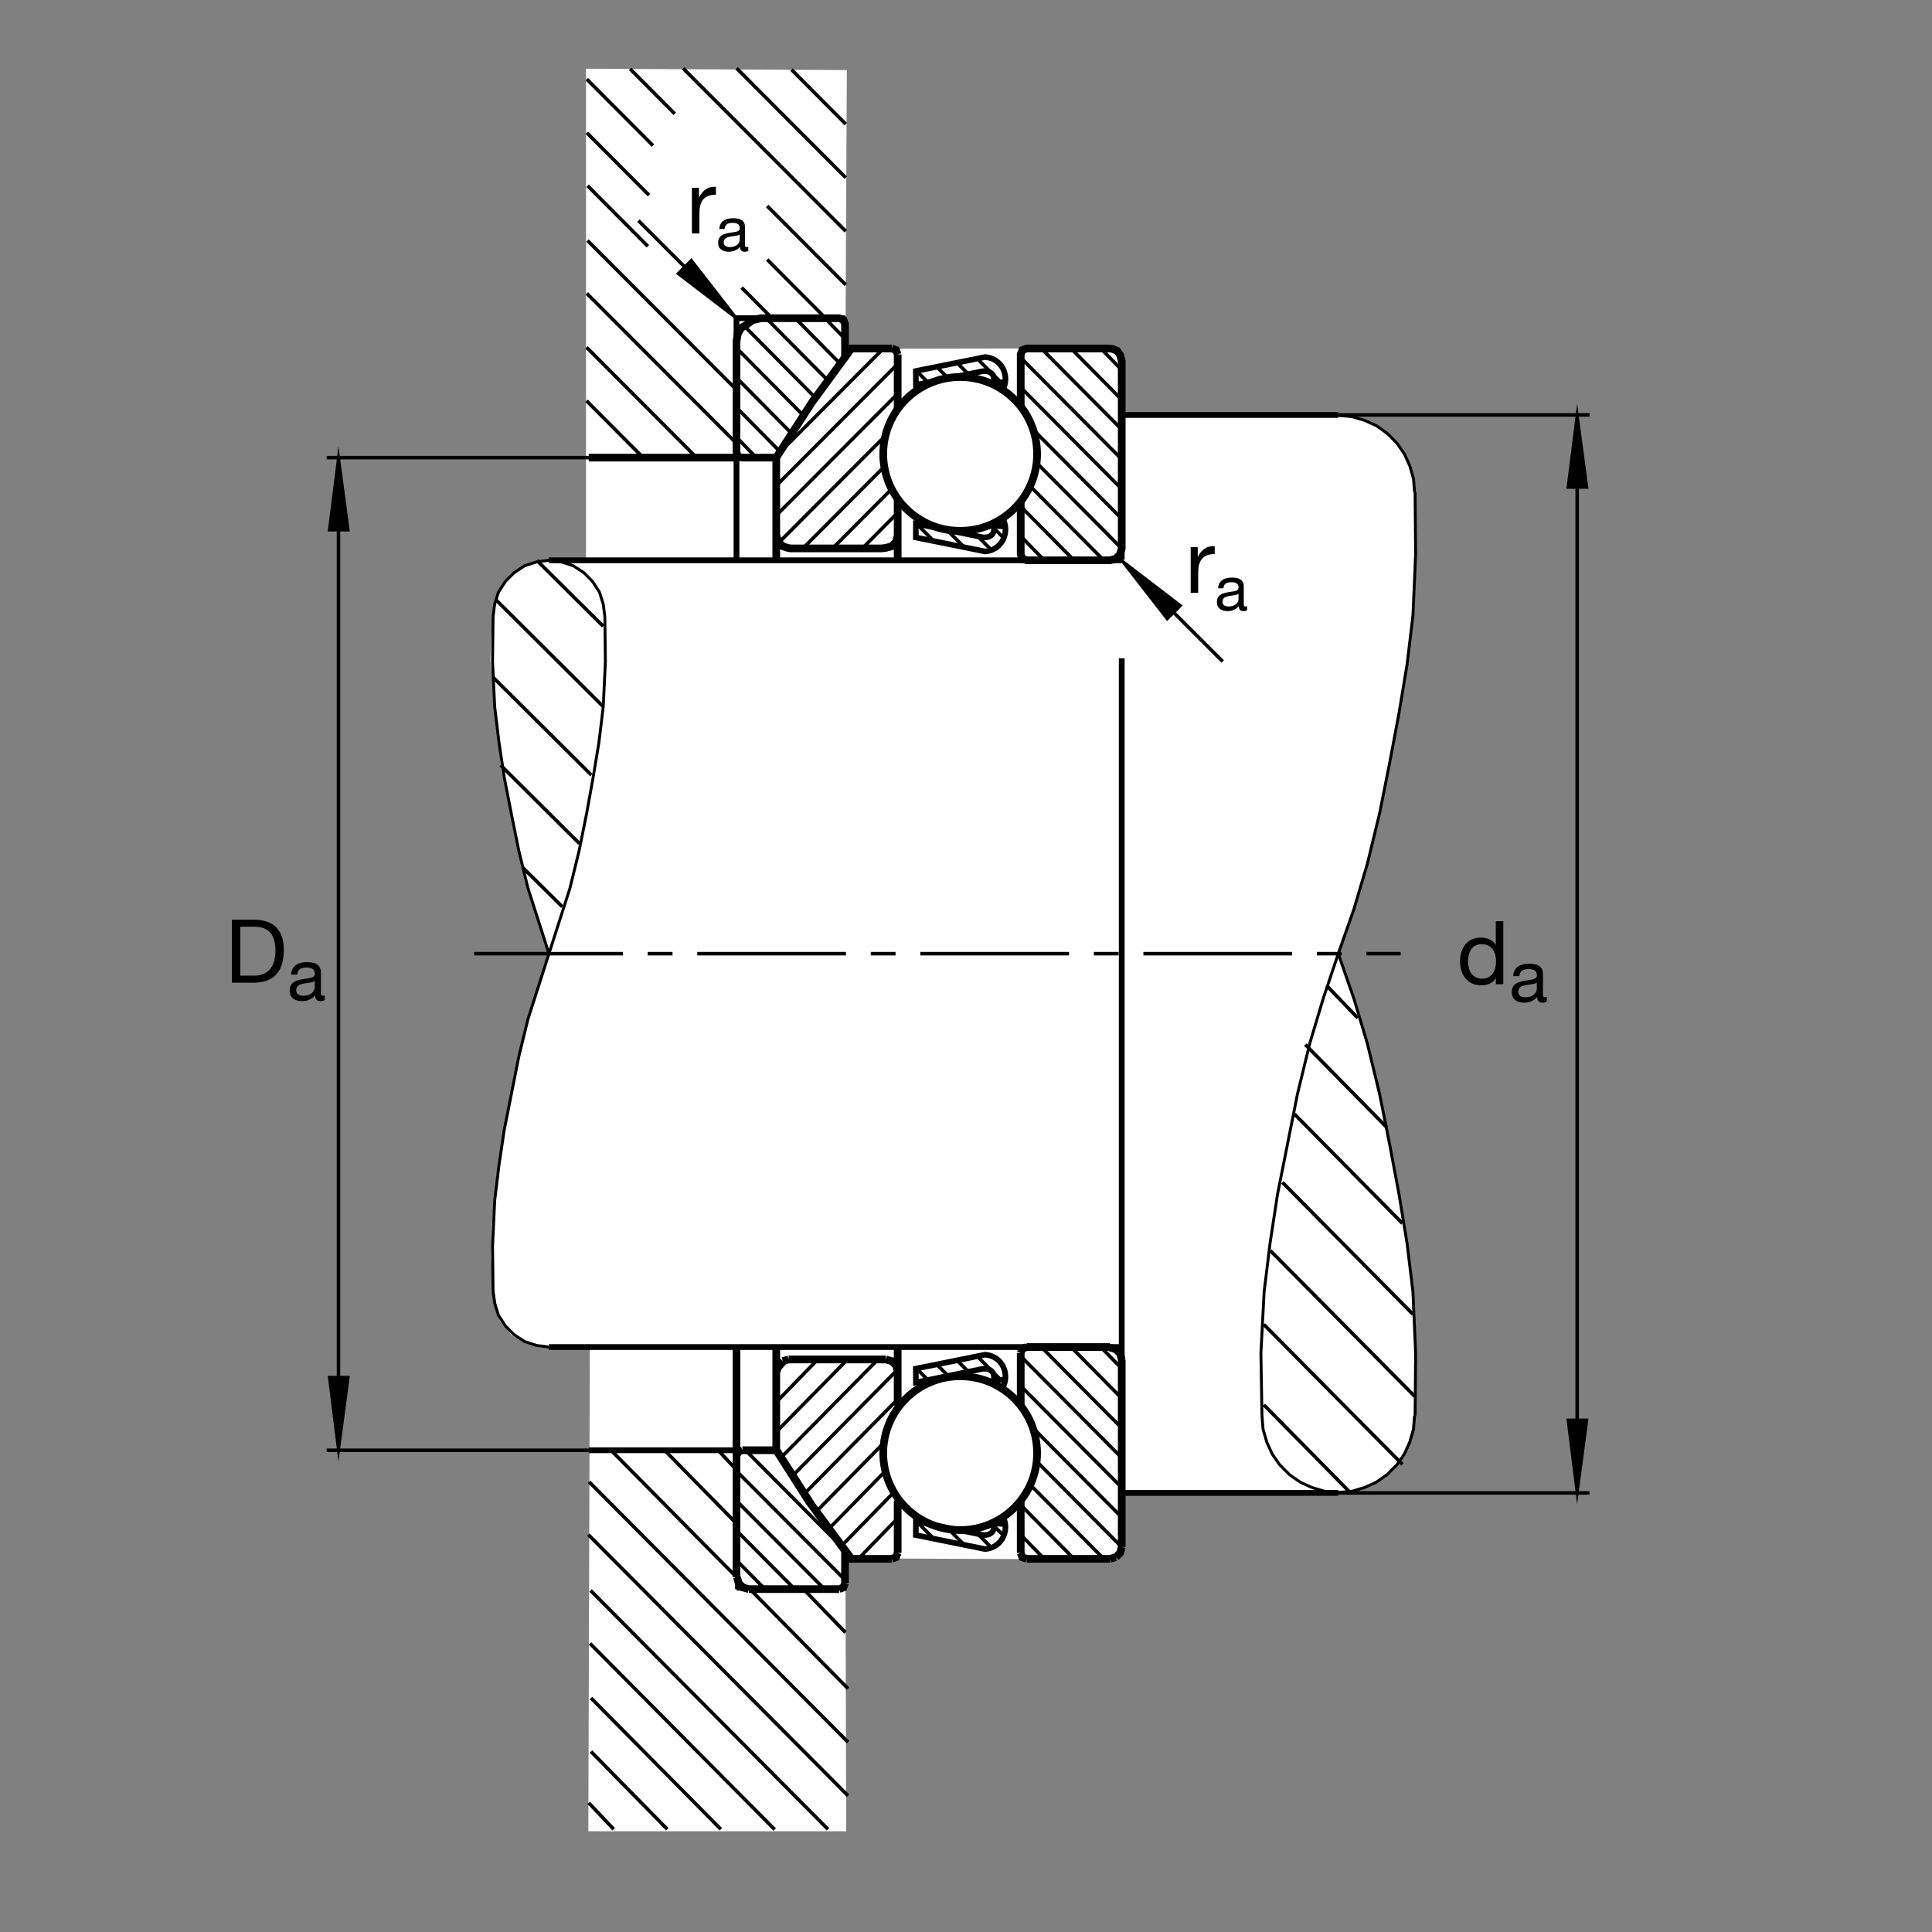 <?xml version="1.0" encoding="utf-8"?>
<!-- Generator: Adobe Illustrator 22.1.0, SVG Export Plug-In . SVG Version: 6.00 Build 0)  -->
<svg version="1.1" id="Ebene_1" xmlns="http://www.w3.org/2000/svg" xmlns:xlink="http://www.w3.org/1999/xlink" x="0px" y="0px"
	 viewBox="0 0 779.529 779.526" style="enable-background:new 0 0 779.529 779.526;" xml:space="preserve">
<rect x="0" y="0" width="779.529" height="779.526" fill="#808080" stroke="none"/>
<style type="text/css">
	.st0{fill:none;}
	.st1{fill:#FFFFFF;}
	.st2{fill:none;stroke:#000000;stroke-width:1.417;stroke-miterlimit:10.433;stroke-dasharray:60,10,10,10;}
	.st3{fill:none;stroke:#000000;stroke-width:1.165;stroke-miterlimit:10;}
	.st4{fill:none;stroke:#000000;stroke-width:2.33;stroke-miterlimit:10;}
	.st5{fill:none;stroke:#000000;stroke-width:2.329;stroke-miterlimit:10;}
	.st6{fill:none;stroke:#000000;stroke-width:3.107;stroke-miterlimit:10;}
	.st7{fill:none;stroke:#000000;stroke-width:2.33;stroke-miterlimit:10.433;}
	.st8{fill:#FFFFFF;stroke:#000000;stroke-width:3.107;stroke-miterlimit:10;}
	.st9{fill:none;stroke:#000000;stroke-width:1.417;stroke-miterlimit:10;}
	.st10{stroke:#000000;stroke-width:1.165;stroke-miterlimit:10;}
	.st11{fill-rule:evenodd;clip-rule:evenodd;stroke:#000000;stroke-width:1.165;stroke-miterlimit:10;}
	.st12{fill-rule:evenodd;clip-rule:evenodd;stroke:#000000;stroke-width:1.165;stroke-miterlimit:3.864;}
	.st13{fill:none;stroke:#000000;stroke-width:2.268;stroke-miterlimit:3.864;}
	.st14{fill:none;stroke:#000000;stroke-width:1.417;stroke-miterlimit:3.864;}
</style>
<g>
	<polygon class="st0" points="0,0 779.529,0 779.529,779.526 0,779.526 0,0 	"/>
	<polygon class="st1" points="236.438,27.729 341.684,28.264 341.125,140.747 447.605,140.544 450.163,141.538 451.809,143.242 
		452.468,145.468 452.204,167.514 540.711,167.517 544.914,168 549.875,169.382 555.144,171.972 559.5,174.8 563.245,178.606 
		566.35,182.751 568.606,188.154 570.07,192.757 570.745,198.93 570.964,209.221 571.101,223.508 569.992,248.283 567.38,269.941 
		563.44,292.358 560.949,305.871 557.878,320.635 554.406,336.181 551.467,348.916 548.216,359.775 543.753,373.76 539.807,385.024 
		545.549,401.27 551.682,421.645 556.37,442.447 560.92,463.535 564.372,482.68 567.141,498.535 569.539,517.773 570.383,528.686 
		570.925,545.732 570.905,558.521 570.759,571.186 570.198,576.729 568.826,581.426 566.535,586.655 563.323,591.264 
		558.02,596.191 552.448,599.394 545.481,601.66 541.267,602.28 452.322,602.407 452.419,624.243 451.839,626.68 449.655,628.599 
		447.014,629.199 341.12,628.764 341.438,738.891 237.375,738.891 237.99,543.452 221.736,543.359 213.506,542.446 206.538,538.789 
		201.579,532.632 198.801,518.442 198.178,507.617 198.464,493.813 200.344,475.957 203.257,456.914 206.938,437.48 210.991,418.77 
		216.033,401.303 221.411,384.988 213.32,360.974 207.449,336.275 202.133,309.4 197.856,266.565 198.523,248.777 201.018,239.074 
		206.596,231.252 213.894,227.817 221.892,225.947 236.438,226.264 236.438,27.729 	"/>
	<line class="st2" x1="191.342" y1="384.79" x2="565.144" y2="384.79"/>
	<line class="st3" x1="321.44" y1="128.396" x2="325.776" y2="128.396"/>
	<line class="st4" x1="338.635" y1="128.396" x2="340.952" y2="128.396"/>
	<path class="st3" d="M198.952,248.745l-0.217,18.313l0.867,18.096l1.736,14.389l2.165,14.387l2.82,14.393l3.035,15.042
		l3.684,15.043l8.457,26.382 M198.952,248.745l0.649-5.017l1.519-4.795l2.817-4.36l3.469-3.487l4.336-2.834l4.768-1.526l4.988-0.657
		 M221.499,384.79l-8.457,26.377l-3.684,15.044 M209.358,426.211l-3.035,15.263l-2.82,14.17l-2.165,14.389l-1.736,14.39
		l-0.867,18.316l0.217,18.095 M198.952,520.835l0.649,5.015l1.519,4.795l2.817,4.361l3.469,3.486l4.336,2.837l4.768,1.523
		l4.988,0.654 M316.672,641.181h-4.336 M307.566,641.181H297.16 M321.44,641.181h4.336 M330.762,641.181h10.19 M509.187,571.196
		l-0.435-25.073l1.299-24.854l2.388-19.619l3.032-19.844 M515.471,481.806l3.901-19.619l4.121-20.713l4.986-20.493l5.42-18.096
		l6.069-18.096 M539.968,384.79l6.289,18.096l5.42,18.096l4.985,20.493l4.116,20.713l3.691,19.619l3.252,19.844l2.383,19.619
		l1.084,24.854 M571.189,546.123l-0.22,25.073 M570.754,571.196l-0.435,5.449l-1.518,5.234l-2.168,4.795l-3.032,4.36l-3.907,3.926
		l-4.335,3.051l-4.766,2.178l-5.205,1.528l-5.42,0.435l-5.419-0.435l-5.201-1.528 M529.348,600.19l-4.77-2.178l-4.336-3.051
		l-3.901-3.926l-3.038-4.36l-2.168-4.795l-1.518-5.234l-0.43-5.449 M297.16,159.575v5.667 M244.045,248.745l0.217,18.313
		l-0.869,18.096l-1.734,14.389l-2.385,14.387l-2.6,14.393l-3.037,15.042l-3.684,15.043 M229.953,358.408l-8.454,26.382
		 M244.045,248.745l-0.652-5.017l-1.516-4.795l-2.82-4.36l-3.467-3.487l-4.336-2.834l-4.77-1.526l-4.985-0.657 M539.968,384.79
		l6.289-17.878l5.42-18.313l4.985-20.495l4.116-20.713l3.691-19.621l3.252-19.619l2.383-19.842l1.084-24.856l-0.22-24.851
		 M570.754,198.601l-0.435-5.452l-1.518-5.234l-2.168-4.795l-3.032-4.36l-3.907-3.923l-4.335-3.055l-4.766-2.18l-5.205-1.526
		l-5.42-0.434 M297.16,585.151v13.081 M297.16,604.551v5.454 M297.16,616.328v5.449 M297.16,628.1v13.081"/>
	<path class="st5" d="M221.499,226.069H452.6 M452.6,384.79v217.583 M452.6,602.373h87.368 M452.6,543.506H221.499 M237.541,585.151
		h59.619"/>
	<path class="st6" d="M237.541,184.646h59.619 M362.197,226.069v-25.237 M362.197,165.229v-22.227 M362.197,143.003l-0.649-1.743
		l-1.736-0.654 M359.812,140.605h-16.257l-15.828,21.587l-14.526,22.454v41.423 M362.197,543.506v23.549 M362.197,605.425v21.147
		 M362.197,626.572l-0.649,1.743l-1.736,0.659 M359.812,628.974h-16.257l-15.828-21.367l-14.526-22.676v-41.425 M318.189,548.521
		h39.241 M357.429,548.521l2.383,0.654l1.736,1.748l0.649,2.398 M318.189,548.521l-2.386,0.654 M315.803,549.175l-1.733,1.748
		l-0.649,2.398 M297.16,543.506v92.88 M297.375,636.386l0.65,2.398l1.736,1.743l2.385,0.654 M302.146,641.181h36.421
		 M338.567,641.181l1.736-0.654l0.65-1.743 M340.952,638.784v-13.081l-14.526-19.839l-13.225-20.713h-13.657 M299.543,585.151
		l-1.733,0.649l-0.65,1.748 M411.843,626.572l0.65,1.743l1.738,0.659 M414.231,628.974h33.604 M447.835,628.974l2.382-0.659
		 M450.217,628.315l1.734-1.743l0.649-2.397 M452.6,624.175v-75.654 M452.6,548.521l-0.649-2.398l-1.734-1.743l-2.382-0.655
		 M447.835,543.506h-33.604 M414.231,543.506l-1.738,0.654l-0.65,1.744 M411.843,545.904v21.152 M411.843,605.425v21.147"/>
	<path class="st5" d="M539.968,167.424H452.6 M452.6,265.605V384.79"/>
	<line class="st7" x1="297.16" y1="226.326" x2="297.16" y2="182.036"/>
	<line class="st4" x1="452.6" y1="167.346" x2="452.6" y2="225.847"/>
	<path class="st8" d="M356.372,183.164c0-17.144,13.897-31.04,31.038-31.04c17.143,0,31.04,13.896,31.04,31.04
		c0,17.138-13.897,31.035-31.04,31.035C370.268,214.199,356.372,200.302,356.372,183.164L356.372,183.164z"/>
	<path class="st8" d="M356.372,586.323c0-17.143,13.897-31.04,31.038-31.04c17.143,0,31.04,13.897,31.04,31.04
		c0,17.139-13.897,31.035-31.04,31.035C370.268,617.358,356.372,603.462,356.372,586.323L356.372,586.323z"/>
	<path class="st6" d="M411.843,164.153v-21.15l0.65-1.743l1.738-0.654h33.086l1.489,0.171l1.934,0.762l1.211,1.684l0.649,2.398
		v75.654l-0.649,2.398l-1.734,1.743l-2.382,0.654h-33.604l-1.738-0.654l-0.65-1.743v-21.148 M313.156,215.854l0.913,2.803
		l1.733,1.743l1.988,0.654l1.258,0.22h36.596l1.785-0.22l2.383-0.654l1.736-1.743l0.649-2.397 M313.201,184.646h-12.749h-0.908
		l-1.103-0.21l-0.63-0.444l-0.425-0.689l-0.224-1.055l0.01-44.673l0.529-2.979l1.389-2.316l2.051-1.192l2.383-1.853l3.443-0.84
		h31.602l1.736,0.656l0.65,1.744v13.298"/>
	<polyline class="st4" points="339.658,128.396 297.16,128.376 297.16,183.503 	"/>
	<g>
		<path d="M93.56,371.07h8.729c7.838,0,12.221,3.919,12.221,12.114c0,8.515-3.741,13.325-12.221,13.325H93.56V371.07z
			 M96.945,393.659h5.63c2.316,0,8.551-0.641,8.551-10.012c0-6.057-2.245-9.727-8.48-9.727h-5.701V393.659z"/>
	</g>
	<g>
		<path d="M131.013,403.535c-0.436,0.261-0.988,0.407-1.773,0.407c-1.279,0-2.093-0.698-2.093-2.325
			c-1.366,1.599-3.197,2.325-5.29,2.325c-2.732,0-4.971-1.221-4.971-4.215c0-3.401,2.529-4.127,5.087-4.622
			c2.732-0.523,5.058-0.349,5.058-2.209c0-2.151-1.773-2.5-3.343-2.5c-2.093,0-3.634,0.639-3.75,2.849h-2.471
			c0.145-3.721,3.023-5.029,6.366-5.029c2.703,0,5.639,0.611,5.639,4.128v7.732c0,1.163,0,1.686,0.785,1.686
			c0.203,0,0.436-0.029,0.756-0.146V403.535z M127.002,395.833c-0.959,0.698-2.82,0.727-4.476,1.017
			c-1.628,0.291-3.023,0.872-3.023,2.703c0,1.628,1.395,2.209,2.907,2.209c3.256,0,4.593-2.035,4.593-3.401V395.833z"/>
	</g>
	<g>
		<path d="M606.56,397.134h-3.028v-2.494h-0.071c-0.998,2.031-3.349,2.921-5.879,2.921c-5.665,0-8.48-4.489-8.48-9.691
			c0-5.202,2.779-9.584,8.409-9.584c1.888,0,4.596,0.713,5.95,2.886h0.071v-9.477h3.028V397.134z M598.009,394.89
			c4.062,0,5.629-3.492,5.629-6.948c0-3.634-1.639-6.983-5.807-6.983c-4.133,0-5.523,3.527-5.523,7.126
			C592.309,391.54,594.09,394.89,598.009,394.89z"/>
	</g>
	<g>
		<path d="M624.101,404.16c-0.436,0.261-0.988,0.407-1.773,0.407c-1.279,0-2.093-0.698-2.093-2.325
			c-1.366,1.599-3.198,2.325-5.291,2.325c-2.732,0-4.971-1.221-4.971-4.215c0-3.401,2.529-4.127,5.087-4.622
			c2.733-0.523,5.058-0.349,5.058-2.209c0-2.151-1.773-2.5-3.343-2.5c-2.093,0-3.633,0.639-3.75,2.849h-2.471
			c0.145-3.721,3.023-5.029,6.366-5.029c2.703,0,5.639,0.611,5.639,4.128v7.732c0,1.163,0,1.686,0.785,1.686
			c0.203,0,0.436-0.029,0.756-0.146V404.16z M620.09,396.458c-0.959,0.698-2.82,0.727-4.476,1.017
			c-1.628,0.291-3.023,0.872-3.023,2.703c0,1.628,1.395,2.209,2.907,2.209c3.256,0,4.593-2.035,4.593-3.401V396.458z"/>
	</g>
	<g>
		<path d="M480.423,220.777h2.85v3.884h0.071c1.461-2.957,3.492-4.418,6.77-4.311v3.207c-4.881,0-6.663,2.779-6.663,7.447v8.195
			h-3.028V220.777z"/>
	</g>
	<g>
		<path d="M503.168,246.234c-0.375,0.225-0.851,0.35-1.526,0.35c-1.101,0-1.802-0.601-1.802-2.002
			c-1.176,1.376-2.753,2.002-4.554,2.002c-2.352,0-4.279-1.051-4.279-3.628c0-2.928,2.177-3.553,4.379-3.979
			c2.352-0.45,4.354-0.3,4.354-1.902c0-1.852-1.526-2.152-2.878-2.152c-1.802,0-3.128,0.551-3.228,2.452h-2.127
			c0.125-3.203,2.603-4.329,5.48-4.329c2.327,0,4.855,0.525,4.855,3.553v6.656c0,1.001,0,1.451,0.676,1.451
			c0.175,0,0.375-0.025,0.651-0.125V246.234z M499.714,239.603c-0.826,0.601-2.427,0.625-3.854,0.876
			c-1.401,0.25-2.603,0.751-2.603,2.327c0,1.401,1.201,1.902,2.502,1.902c2.803,0,3.954-1.752,3.954-2.928V239.603z"/>
	</g>
	<g>
		<path d="M279.173,75.777h2.85v3.884h0.071c1.461-2.957,3.492-4.418,6.77-4.311v3.207c-4.881,0-6.663,2.779-6.663,7.447v8.195
			h-3.028V75.777z"/>
	</g>
	<g>
		<path d="M301.915,101.234c-0.375,0.225-0.851,0.35-1.526,0.35c-1.101,0-1.802-0.601-1.802-2.002
			c-1.176,1.376-2.753,2.002-4.554,2.002c-2.352,0-4.279-1.051-4.279-3.628c0-2.928,2.177-3.553,4.379-3.979
			c2.352-0.45,4.354-0.3,4.354-1.902c0-1.852-1.526-2.152-2.878-2.152c-1.802,0-3.128,0.551-3.228,2.452h-2.127
			c0.125-3.203,2.603-4.329,5.48-4.329c2.327,0,4.855,0.525,4.855,3.553v6.656c0,1.001,0,1.451,0.676,1.451
			c0.175,0,0.375-0.025,0.651-0.125V101.234z M298.462,94.603c-0.826,0.601-2.427,0.625-3.854,0.876
			c-1.401,0.25-2.603,0.751-2.603,2.327c0,1.401,1.201,1.902,2.502,1.902c2.803,0,3.954-1.752,3.954-2.928V94.603z"/>
	</g>
	<path class="st9" d="M539.968,167.424h101.377 M636.36,190.376v387.539 M641.345,602.373H539.968"/>
	<polygon class="st10" points="636.36,167.424 632.673,196.638 640.261,196.638 636.36,167.424 636.36,167.424 	"/>
	<polygon class="st10" points="636.36,602.373 640.261,572.94 632.673,572.94 636.36,602.373 636.36,602.373 	"/>
	<path class="st9" d="M136.579,208.906v350.479 M131.809,585.151h105.732 M131.809,184.646h167.749"/>
	<polygon class="st10" points="136.579,184.646 132.895,213.862 140.483,213.862 136.579,184.646 136.579,184.646 	"/>
	<polygon class="st10" points="136.579,585.151 140.483,555.718 132.895,555.718 136.579,585.151 136.579,585.151 	"/>
	<polygon class="st11" points="452.746,226.308 470.954,249.726 476.316,244.363 452.746,226.308 	"/>
	<line class="st9" x1="470.153" y1="243.716" x2="493.332" y2="266.895"/>
	<polygon class="st12" points="297.158,128.442 278.952,105.024 273.586,110.39 297.158,128.442 	"/>
	<path class="st9" d="M287.773,119.189l-30.188-30.188 M297.375,614.931l-29.211-29.77 M341.253,50.088l-21.88-21.982
		 M324.021,167.514l-26.861-27.107 M359.79,197.285l-23.857,23.977 M297.16,605.542l35.556,35.693 M362.197,564.57l-37.854,38.349
		 M411.843,547.212l40.757,40.991 M411.843,144.314L452.6,185.3 M411.843,156.318l40.757,40.988 M416.833,173.313l35.766,35.999
		 M418.327,186.811l34.272,34.505 M415.583,196.076l29.824,30.054 M411.843,204.341l21.392,21.621 M411.843,216.345l9.478,9.709
		 M420.154,140.62l32.446,32.676 M432.16,140.62l20.439,20.669 M444.035,140.486l8.564,8.796 M356.917,188.152l-33.086,33.203
		 M356.482,176.582l-41.914,42.031 M362.024,159.033l-48.592,48.711 M362.199,146.853l-48.955,49.072 M356.215,140.83
		l-40.251,40.371 M344.421,140.62l-3.135,3.252 M362.158,206.924l-14.197,14.314 M328.747,160.234l-28.408-28.652 M334.033,153.513
		l-24.465-24.71 M319.294,174.792l-22.134-22.38 M314.756,182.26l-17.595-17.842 M305.376,184.887l-8.216-8.461 M357.922,580.849
		l-28.379,28.877 M357.129,593.652l-22.576,23.071 M359.775,603.012l-20.212,20.704 M362.197,612.593l-15.481,15.977
		 M362.197,552.568L319.9,595.357 M354.082,548.677l-38.814,39.306 M297.16,593.535l43.848,43.984 M300.866,585.24l38.724,38.857
		 M297.16,617.549l23.428,23.564 M297.16,629.555l11.526,11.661 M411.843,559.219L452.6,600.21 M416.56,575.942l36.04,36.27
		 M418.449,589.839l34.15,34.38 M415.71,599.102l29.566,29.8 M411.843,607.241l21.655,21.885 M411.843,619.248l9.478,9.707
		 M420.149,543.516l32.451,32.681 M432.024,543.379L452.6,564.19 M444.294,543.642l8.305,8.545 M341.253,71.697l-44.009-44.111
		 M341.253,93.311l-65.621-65.725 M341.253,114.919l-31.69-31.792 M333,128.279l-23.438-23.54 M311.438,128.327l-12.188-12.29
		 M281.23,184.826l-44.585-44.688 M272.251,45.92L254.25,27.815 M263.466,58.747l-26.687-26.792 M261.84,78.73l-25.061-25.164
		 M261.406,99.377L237.102,74.97 M297.527,157.639l-60.478-60.583 M297.168,178.889l-60.389-60.49 M342.158,681.323l-39.068-39.624
		 M342.158,702.935L237.688,597.91 M342.158,724.546L237.37,619.199 M334.079,738.076l-95.801-96.352 M312.573,738.178
		l-74.507-75.058 M290.859,738.076l-52.405-52.959 M269.248,738.076l-30.793-31.348 M247.636,738.076l-10.1-10.654 M297.375,593.32
		l-7.568-8.125 M517.434,477.07l52.671,53.203 M512.551,504.599l58.233,58.765 M509.934,534.404l55.932,56.464 M509.934,566.816
		l34.609,35.147 M522.321,449.541l43.545,44.082 M526.677,421.479l32.837,33.369 M535.271,397.656l12.597,13.13 M200.097,242.005
		l43.279,43.088 M198.83,273.152l39.781,39.592 M202.019,308.76l31.753,31.56 M210.852,350.007l16.038,15.847 M216.631,226.12
		l26.745,26.555 M338.957,146.716l-18.103-18.35 M340.847,136.602l-7.988-8.235 M341.792,548.677l-28.603,29.096 M329.882,548.584
		l-16.599,17.09 M317.78,548.677l-4.404,4.897 M259.563,184.721l-22.917-23.02 M341.125,658.681l-16.736-17.29 M296.845,636.01
		l-50.408-50.961"/>
	<path class="st13" d="M404.455,157.58c3.091-5.332,0.23-12.908-6.958-13.525l-27.976,5.642l0.036,5.564l26.939-5.486
		c3.423-0.396,5.639,1.853,4.018,5.642 M400.822,154.49l4.868-0.388 M404.455,208.979c3.091,5.335,0.23,12.91-6.958,13.528
		l-27.976-5.644l0.036-5.564l26.939,5.488c3.423,0.395,5.639-1.855,4.018-5.642 M400.822,212.073l4.868,0.385 M404.455,208.979
		c3.091,5.335,0.23,12.91-6.958,13.528l-27.976-5.644l0.036-5.564l26.939,5.488c3.423,0.395,5.639-1.855,4.018-5.642
		 M400.822,212.073l4.868,0.385"/>
	<path class="st14" d="M369.829,149.697l4.482,4.485 M378.02,148.074l4.483,4.482 M386.214,146.452l4.482,4.483 M394.253,144.675
		l9.504,9.507 M369.829,211.374l6.994,6.994 M382.194,213.926l6.88,6.88 M394.445,216.36l5.566,5.564 M401.013,213.113l3.945,3.943"
		/>
	<path class="st13" d="M404.455,560.102c3.091-5.332,0.23-12.905-6.958-13.525l-27.976,5.645l0.036,5.566l26.939-5.488
		c3.423-0.396,5.639,1.855,4.018,5.64 M400.822,557.016l4.868-0.391 M404.455,611.504c3.091,5.332,0.23,12.905-6.958,13.526
		l-27.976-5.64l0.036-5.566l26.939,5.488c3.423,0.396,5.639-1.855,4.018-5.644 M400.822,614.594l4.868,0.386 M404.455,611.504
		c3.091,5.332,0.23,12.905-6.958,13.526l-27.976-5.64l0.036-5.566l26.939,5.488c3.423,0.396,5.639-1.855,4.018-5.644
		 M400.822,614.594l4.868,0.386"/>
	<path class="st14" d="M369.829,552.221l4.482,4.482 M378.02,550.6l4.483,4.483 M386.214,548.974l4.482,4.482 M394.253,547.202
		l9.504,9.502 M369.829,613.896l6.994,6.997 M382.194,616.45l6.88,6.88 M394.445,618.882l5.566,5.566 M401.013,615.639l3.945,3.94"
		/>
</g>
<g>
</g>
<g>
</g>
<g>
</g>
<g>
</g>
<g>
</g>
<g>
</g>
<g>
</g>
<g>
</g>
<g>
</g>
<g>
</g>
<g>
</g>
<g>
</g>
</svg>
